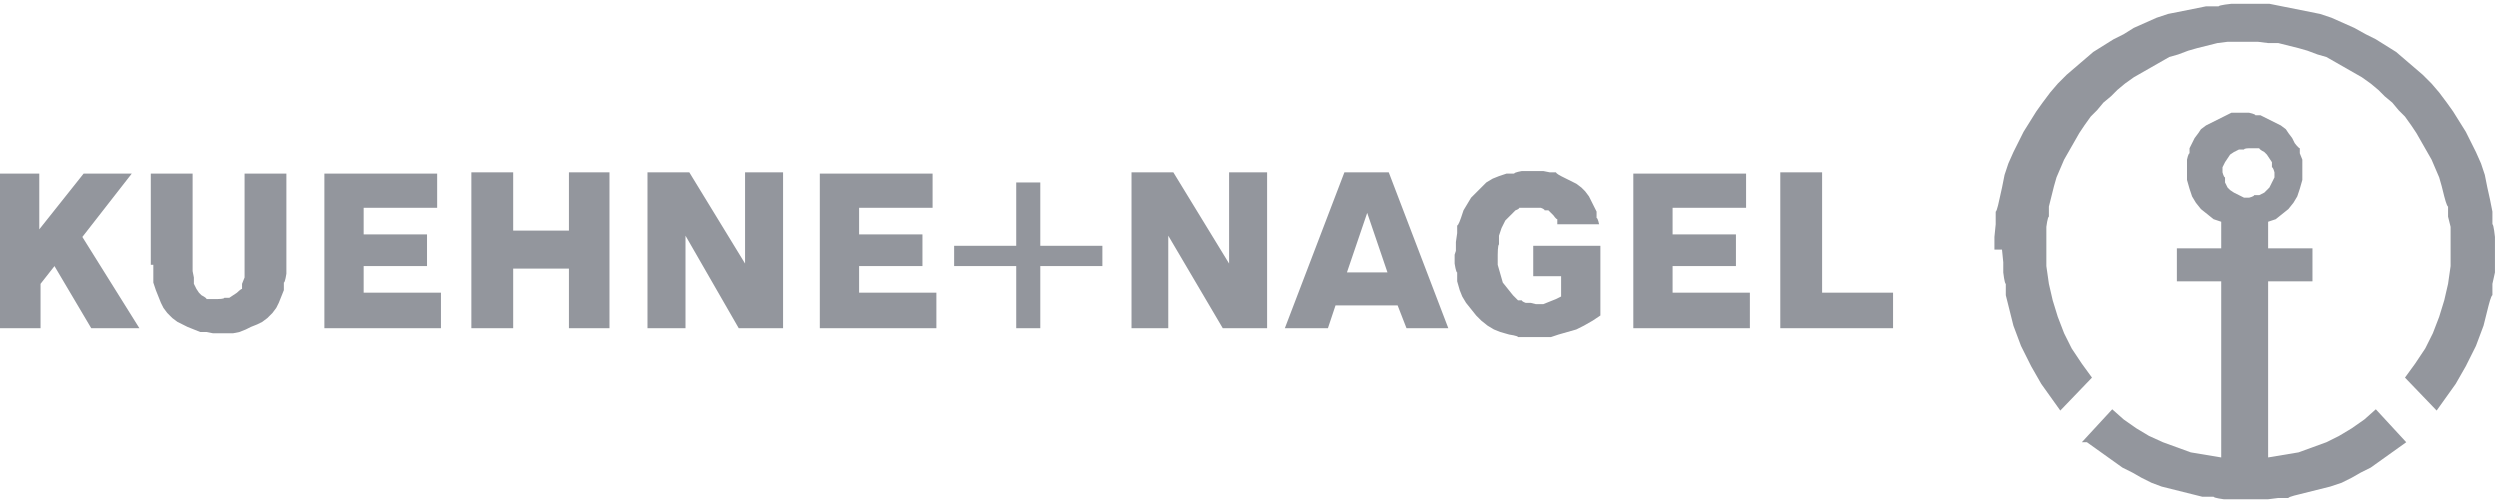 <?xml version="1.0" encoding="UTF-8"?>
<svg id="Layer_1" xmlns="http://www.w3.org/2000/svg" version="1.1" viewBox="0 0 197.3 39.6">
  <!-- Generator: Adobe Illustrator 29.8.1, SVG Export Plug-In . SVG Version: 2.1.1 Build 2)  -->
  <defs>
    <style>
      .st0 {
        fill: #93969d;
      }
    </style>
  </defs>
  <path class="st0" d="M175.4,13.6v-.4c0,0,.2-.4.2-.4l.2-.3.2-.3.3-.2.4-.2h.4c0-.1.4-.1.4-.1h.8c0,.1.4.3.4.3l.2.2.2.3.2.3v.4c.1,0,.2.4.2.4v.4c0,0-.2.4-.2.4l-.2.4-.2.2-.2.2-.4.2h-.4c0,.1-.4.2-.4.2h-.4c0,0-.4-.2-.4-.2l-.4-.2-.3-.2-.2-.2-.2-.4v-.4c-.1,0-.2-.4-.2-.4ZM164.7,34.9l.7.5.7.5.7.5.7.5.8.4.7.4.8.4.8.3.8.2.8.2.8.2.8.2h.9c0,.1.8.2.8.2h.9c0,0,.8,0,.8,0h1.8c0,0,.8-.1.8-.1h.8c0-.1.9-.3.9-.3l.8-.2.8-.2.8-.2.9-.3.8-.4.7-.4.8-.4.7-.5.7-.5.7-.5.7-.5-2.4-2.6-.9.8-1,.7-1,.6-1,.5-1.1.4-1.1.4-1.2.2-1.2.2v-13.9h3.5v-2.6h-3.5v-2.1l.6-.2.5-.4.5-.4.4-.5.3-.5.2-.6.2-.7v-1.6c0,0-.2-.5-.2-.5v-.4c-.1,0-.4-.4-.4-.4l-.2-.4-.3-.4-.2-.3-.4-.3-.4-.2-.4-.2-.4-.2-.4-.2h-.4c0-.1-.5-.2-.5-.2h-1.4c0,0-.4.2-.4.2l-.4.2-.4.2-.4.2-.4.2-.4.3-.2.3-.3.4-.2.4-.2.4v.4c-.1,0-.2.5-.2.5v.4c0,0,0,.5,0,.5v.7l.2.7.2.6.3.5.4.5.5.4.5.4.6.2v2.1h-3.5v2.6h3.5v13.9l-1.2-.2-1.2-.2-1.1-.4-1.1-.4-1.1-.5-1-.6-1-.7-.9-.8-2.4,2.6ZM157.4,19.7v-1c0,0,.1-1,.1-1v-1c.1,0,.3-1,.3-1l.2-.9.2-1,.3-.9.4-.9.4-.8.4-.8.5-.8.5-.8.5-.7.6-.8.6-.7.7-.7.7-.6.7-.6.7-.6.8-.5.8-.5.8-.4.8-.5.9-.4.9-.4.9-.3,1-.2,1-.2,1-.2h1c0-.1,1-.2,1-.2h1c0,0,1,0,1,0h1c0,0,1,.2,1,.2l1,.2,1,.2,1,.2.9.3.9.4.9.4.9.5.8.4.8.5.8.5.7.6.7.6.7.6.7.7.6.7.6.8.5.7.5.8.5.8.4.8.4.8.4.9.3.9.2,1,.2.9.2,1v1c.1,0,.2,1,.2,1v1c0,0,0,1,0,1v.8c0,0-.2.9-.2.9v.9c-.1,0-.3.8-.3.8l-.2.8-.2.8-.3.8-.3.8-.4.8-.4.8-.4.7-.4.7-.5.7-.5.7-.5.7-2.5-2.6.8-1.1.8-1.2.6-1.2.5-1.3.4-1.3.3-1.3.2-1.4v-1.5c0,0,0-.8,0-.8v-.8c0,0-.2-.8-.2-.8v-.8c-.1,0-.3-.8-.3-.8l-.2-.8-.2-.7-.3-.7-.3-.7-.4-.7-.4-.7-.4-.7-.4-.6-.5-.7-.5-.5-.5-.6-.6-.5-.5-.5-.6-.5-.7-.5-.7-.4-.7-.4-.7-.4-.7-.4-.7-.2-.8-.3-.7-.2-.8-.2-.8-.2h-.8c0,0-.8-.1-.8-.1h-.8c0,0-.8,0-.8,0h-.8c0,0-.8.1-.8.1l-.8.2-.8.2-.7.2-.8.3-.7.2-.7.4-.7.4-.7.4-.7.4-.7.5-.6.5-.5.5-.6.5-.5.6-.5.5-.5.7-.4.6-.4.7-.4.7-.4.7-.3.7-.3.7-.2.7-.2.8-.2.8v.8c-.1,0-.2.8-.2.8v.8c0,0,0,.8,0,.8v1.5c0,0,.2,1.4.2,1.4l.3,1.3.4,1.3.5,1.3.6,1.2.8,1.2.8,1.1-2.5,2.6-.5-.7-.5-.7-.5-.7-.4-.7-.4-.7-.4-.8-.4-.8-.3-.8-.3-.8-.2-.8-.2-.8-.2-.8v-.9c-.1,0-.2-.9-.2-.9v-.8c0,0-.1-1-.1-1ZM140.5,25.9v-12.3h3.3v9.5h5.6v2.8h-8.9ZM128.9,25.9h9.2v-2.8h-6.1v-2.1h5v-2.5h-5v-2.1h5.8v-2.7h-8.9v12.3ZM114.9,19.8v-.7c0,0,.1-.7.1-.7v-.6c.1,0,.3-.6.3-.6l.2-.6.3-.5.3-.5.4-.4.4-.4.4-.4.5-.3.5-.2.6-.2h.6c0-.1.6-.2.6-.2h1.7c0,0,.5.1.5.1h.5c0,.1.4.3.4.3l.4.2.4.2.4.2.4.3.3.3.3.4.2.4.2.4.2.4v.5c.1,0,.2.5.2.5h-3.3v-.4c-.1,0-.3-.3-.3-.3l-.2-.2-.2-.2h-.3c0-.1-.3-.2-.3-.2h-.4c0,0-.3,0-.3,0h-.4c0,0-.3,0-.3,0h-.3c0,.1-.3.2-.3.2l-.2.2-.2.2-.4.4-.3.6-.2.6v.7c-.1,0-.1.8-.1.8v.8l.2.7.2.7.4.5.4.5.2.2.2.2h.3c0,.1.3.2.3.2h.4c0,0,.4.1.4.1h.6c0,0,.5-.2.5-.2l.5-.2.4-.2v-1.6h-2.2v-2.4h5.3v5.5l-.6.4-.7.4-.6.3-.7.2-.7.2-.6.2h-.6c0,0-.5,0-.5,0h-1.5c0-.1-.7-.2-.7-.2l-.7-.2-.5-.2-.5-.3-.5-.4-.4-.4-.4-.5-.4-.5-.3-.5-.2-.5-.2-.7v-.7c-.1,0-.2-.7-.2-.7v-.7ZM106.3,21.5l1.6-4.7,1.6,4.7h-3.2ZM101.5,25.9h3.3l.6-1.8h4.9l.7,1.8h3.3l-4.7-12.3h-3.5l-4.7,12.3ZM89.2,25.9h3v-7.3l4.3,7.3h3.5v-12.3h-3v7.2l-4.4-7.2h-3.3v12.3ZM75.3,21v-1.6h4.9v-5h1.9v5h4.9v1.6h-4.9v4.9h-1.9v-4.9h-4.9ZM64.7,25.9h9.2v-2.8h-6.1v-2.1h5v-2.5h-5v-2.1h5.8v-2.7h-8.9v12.3ZM51,25.9h3.1v-7.3l4.2,7.3h3.5v-12.3h-3v7.2l-4.4-7.2h-3.3v12.3ZM37.2,25.9h3.3v-4.7h4.4v4.7h3.2v-12.3h-3.2v4.6h-4.4v-4.6h-3.3v12.3ZM25.6,25.9h9.2v-2.8h-6.1v-2.1h5v-2.5h-5v-2.1h5.8v-2.7h-8.9v12.3ZM12.1,20.9v1.4c0,0,.2.6.2.6l.2.5.2.5.2.4.3.4.4.4.4.3.4.2.4.2.5.2.5.2h.5c0,0,.5.1.5.1h1.6c0,0,.5-.1.5-.1l.5-.2.4-.2.5-.2.4-.2.4-.3.4-.4.3-.4.2-.4.2-.5.2-.5v-.6c.1,0,.2-.7.2-.7v-7.9h-3.3v8.2c0,0-.2.5-.2.5v.4c-.1,0-.4.3-.4.3l-.3.2-.3.2h-.4c0,.1-.5.1-.5.1h-.9c0-.1-.4-.3-.4-.3l-.2-.2-.2-.3-.2-.4v-.5c0,0-.1-.5-.1-.5v-7.7h-3.3v7.2ZM0,25.9h3.2v-3.5l1.1-1.4,2.9,4.9h3.8l-4.5-7.2,3.9-5h-3.8l-3.5,4.4v-4.4H0v12.3Z"/>
</svg>